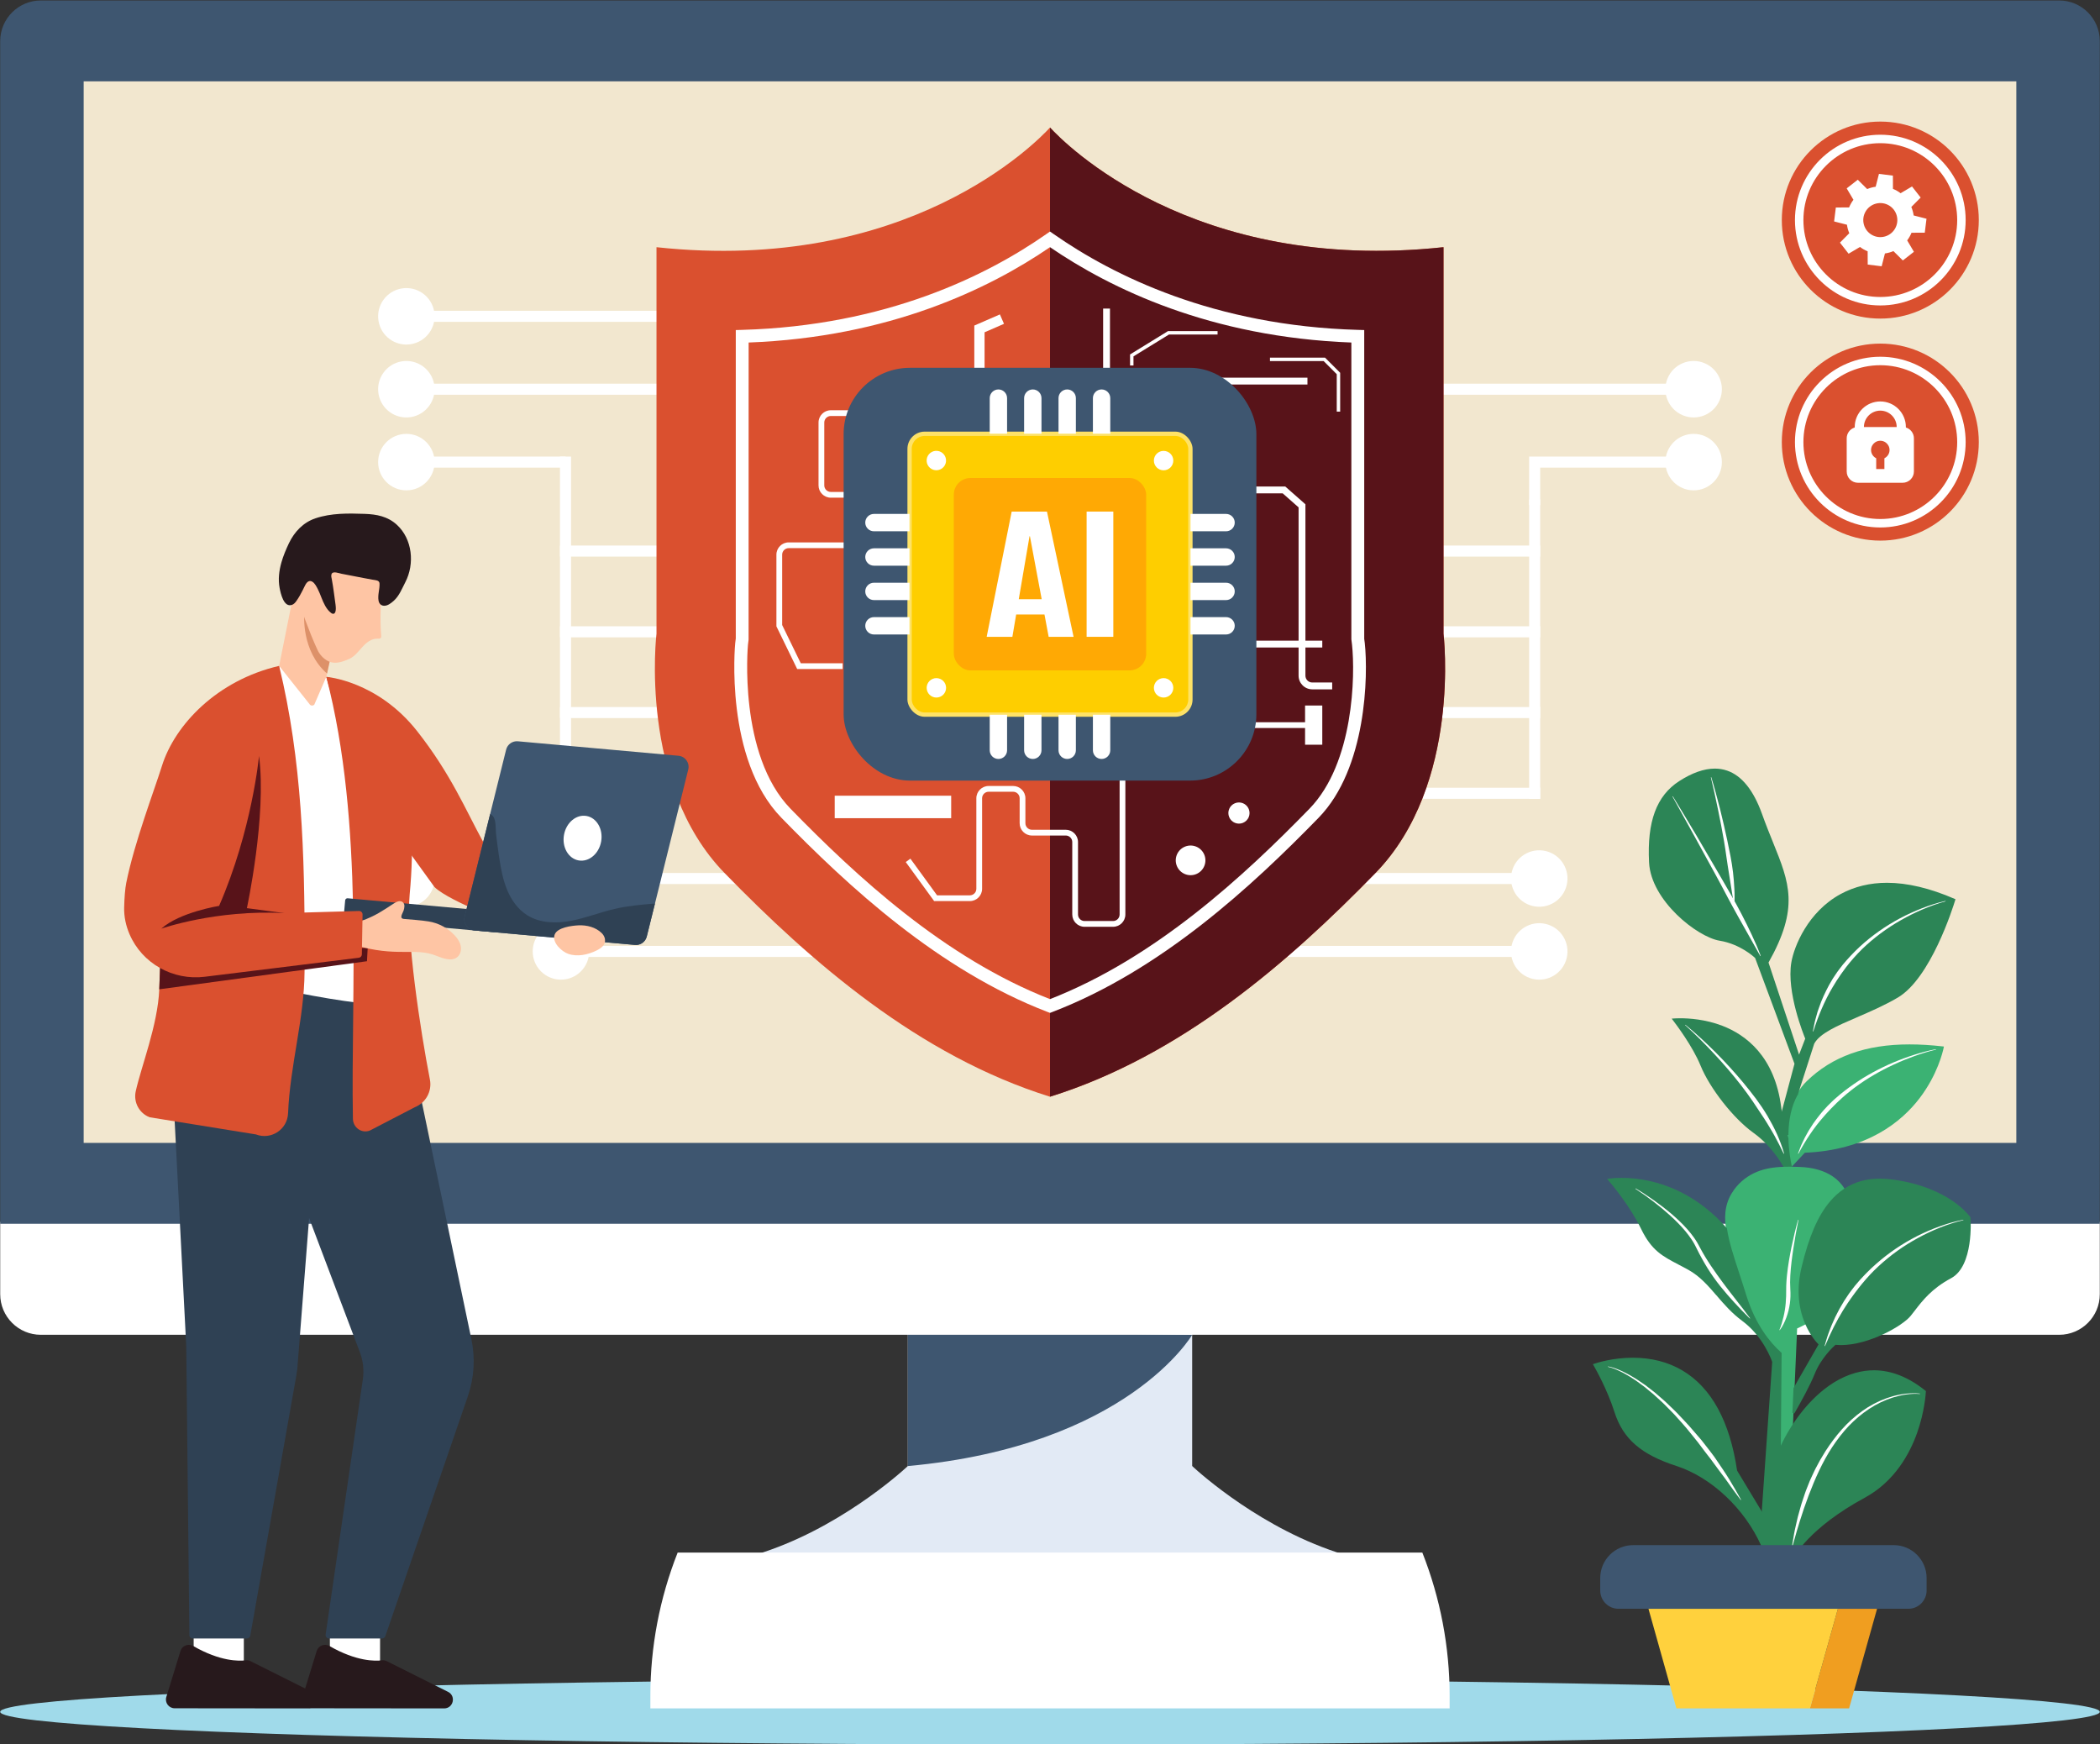<?xml version="1.0" encoding="UTF-8"?>
<svg id="Layer_5" xmlns="http://www.w3.org/2000/svg" version="1.1" viewBox="0 0 1900 1578">
  <rect x="0" y="0" width="1900" height="1578" fill="#333333" stroke="none"/>
  <!-- Generator: Adobe Illustrator 29.6.1, SVG Export Plug-In . SVG Version: 2.1.1 Build 9)  -->
  <ellipse cx="950" cy="1548.663" rx="949.814" ry="29.595" fill="#a0daea"/>
  <path d="M1079.181,1326.82l-.547-.505h-257.268l-.547.504c-6.307,5.819-63.725,57.49-136.799,79.571l.533,3.978h530.892l.534-3.978c-73.197-22.117-130.505-73.754-136.798-79.57Z" fill="#e2eaf5"/>
  <polygon points="1078.634 1204.14 821.366 1204.14 821.366 1331.831 1078.634 1343.612 1078.634 1204.14" fill="#e2eaf5"/>
  <path d="M1078.634,1207.559s-58.368,100.587-257.267,118.756v-122.175l257.267,3.419Z" fill="#3e5670"/>
  <path d="M36.912,1207.559c-20.251,0-36.726-16.474-36.726-36.725v-65.438h1899.627v65.438c0,20.251-16.475,36.725-36.726,36.725H36.912Z" fill="#fff"/>
  <path d="M.186,1107.106V37.166C.186,16.915,16.662.44,36.912.44h1826.176c20.251,0,36.726,16.475,36.726,36.725v1069.94H.186ZM1822.596,1032.248V75.305H77.404v956.943h1745.192Z" fill="#3e5670"/>
  <rect x="75.7" y="73.593" width="1748.6" height="960.36" fill="#f2e7cf"/>
  <path d="M1286.869,1404.566h-673.738c-16.32,41.288-24.7,85.285-24.7,129.681v11.313h723.138v-11.313c0-44.396-8.38-88.393-24.7-129.681h0Z" fill="#fff"/>
  <rect x="1121.008" y="855.72" width="271.731" height="10" fill="#fff"/>
  <circle cx="1392.641" cy="860.72" r="25.547" transform="translate(234.983 2018.353) rotate(-76.717)" fill="#fff"/>
  <rect x="1121.008" y="789.772" width="271.731" height="10" fill="#fff"/>
  <circle cx="1392.641" cy="794.772" r="25.547" transform="translate(299.167 1967.557) rotate(-76.717)" fill="#fff"/>
  <rect x="367.569" y="413.057" width="144.088" height="10" fill="#fff"/>
  <circle cx="367.663" cy="418.061" r="25.547" fill="#fff"/>
  <rect x="367.566" y="789.772" width="411.427" height="10" fill="#fff"/>
  <circle cx="367.663" cy="794.772" r="25.547" transform="translate(-122.561 69.156) rotate(-9.217)" fill="#fff"/>
  <rect x="367.566" y="347.113" width="271.73" height="10" fill="#fff"/>
  <circle cx="367.663" cy="352.113" r="25.547" transform="translate(-51.655 63.44) rotate(-9.217)" fill="#fff"/>
  <rect x="1121.008" y="347.113" width="411.427" height="10" fill="#fff"/>
  <circle cx="1532.338" cy="352.113" r="25.547" transform="translate(620.628 1633.061) rotate(-67.5)" fill="#fff"/>
  <polygon points="1393.507 456.826 1383.507 456.826 1383.507 413.057 1532.439 413.057 1532.439 423.057 1393.507 423.057 1393.507 456.826" fill="#fff"/>
  <circle cx="1532.338" cy="418.061" r="25.547" fill="#fff"/>
  <rect x="367.566" y="281.165" width="271.73" height="10" fill="#fff"/>
  <circle cx="367.663" cy="286.164" r="25.547" transform="translate(-41.091 62.588) rotate(-9.217)" fill="#fff"/>
  <rect x="507.424" y="855.72" width="271.73" height="10" fill="#fff"/>
  <circle cx="507.521" cy="860.72" r="25.547" transform="translate(-459.971 610.97) rotate(-45)" fill="#fff"/>
  <rect x="506.657" y="493.55" width="183.572" height="10" fill="#fff"/>
  <rect x="506.657" y="566.588" width="183.572" height="10" fill="#fff"/>
  <rect x="506.657" y="639.625" width="183.572" height="10" fill="#fff"/>
  <rect x="506.657" y="712.663" width="183.572" height="10" fill="#fff"/>
  <rect x="506.657" y="413.057" width="10" height="386.711" fill="#fff"/>
  <rect x="1209.934" y="712.663" width="183.572" height="10" fill="#fff"/>
  <rect x="1209.934" y="639.625" width="183.572" height="10" fill="#fff"/>
  <rect x="1209.934" y="566.588" width="183.572" height="10" fill="#fff"/>
  <rect x="1209.934" y="493.55" width="183.572" height="10" fill="#fff"/>
  <rect x="1383.507" y="451.826" width="10" height="270.837" fill="#fff"/>
  <path d="M1306.026,223.635v349.629s16.557,136.37-61.612,216.594c-78.208,80.263-175.493,165.218-294.414,202.325-118.921-37.107-216.206-122.062-294.414-202.325-78.169-80.224-61.613-216.594-61.613-216.594V223.635c227.257,24.467,343.503-94.61,356.027-108.258,12.524,13.649,128.77,132.725,356.027,108.258Z" fill="#da502f"/>
  <path d="M1244.417,789.843c-78.208,80.263-175.493,165.218-294.414,202.325V115.362c12.524,13.649,128.77,132.725,356.026,108.258v349.629s16.557,136.37-61.612,216.594Z" fill="#581319"/>
  <path d="M949.999,916.346l-2.085-.799c-98.683-37.87-180.608-113.817-240.954-175.75-51.743-53.105-41.902-156.855-41.779-157.879l.524-4.317v-279.011l5.651-.161c130.292-3.682,221.63-49.157,275.312-86.657l3.33-2.327,3.33,2.327c53.678,37.494,145.014,82.967,275.312,86.657l5.651.161v279.38l.496,3.734c3.145,28.941,1.738,113.461-41.752,158.093-60.346,61.933-142.273,137.88-240.952,175.75l-2.084.799ZM677.338,309.871l-.042,268.785-.566,4.658c-.099.922-9.054,99.498,38.56,148.365,59.089,60.642,139.058,134.87,234.708,172.202,95.647-37.33,175.617-111.558,234.706-172.202,40.352-41.412,41.499-121.295,38.536-148.579l-.581-4.744v-268.484c-127.539-4.809-218.078-48.869-272.661-86.26-54.587,37.394-145.128,81.459-272.661,86.26Z" fill="#fff"/>
  <circle cx="1077.194" cy="778.35" r="13.417" transform="translate(-215.865 471.473) rotate(-22.5)" fill="#fff"/>
  <circle cx="1120.959" cy="735.543" r="9.584" transform="translate(-196.152 484.962) rotate(-22.5)" fill="#fff"/>
  <path d="M762.385,605.255h-41.12l-18.795-38.619v-64.833c0-6.129,4.986-11.115,11.115-11.115h53.767c3.26,0,5.912-2.652,5.912-5.912v-28.623c0-3.26-2.652-5.912-5.912-5.912h-15.659c-6.129,0-11.115-4.986-11.115-11.115v-56.879c0-6.129,4.986-11.115,11.115-11.115h139.498v5.203h-139.498c-3.26,0-5.912,2.652-5.912,5.912v56.879c0,3.26,2.652,5.912,5.912,5.912h15.659c6.129,0,11.115,4.986,11.115,11.115v28.623c0,6.129-4.986,11.115-11.115,11.115h-53.767c-3.26,0-5.912,2.652-5.912,5.912v63.634l16.846,34.616h37.866v5.203Z" fill="#fff"/>
  <path d="M1007.075,838.44h-25.817c-6.129,0-11.115-4.986-11.115-11.115v-65.538c0-3.26-2.652-5.912-5.912-5.912h-30.576c-6.129,0-11.115-4.986-11.115-11.115v-22.579c0-3.26-2.652-5.912-5.912-5.912h-22.154c-3.26,0-5.912,2.652-5.912,5.912v81.9c0,6.129-4.986,11.115-11.115,11.115h-32.275l-25.686-35.316,4.207-3.06,24.128,33.174h29.626c3.26,0,5.912-2.652,5.912-5.912v-81.9c0-6.129,4.986-11.115,11.115-11.115h22.154c6.129,0,11.115,4.986,11.115,11.115v22.579c0,3.26,2.652,5.912,5.912,5.912h30.576c6.129,0,11.115,4.986,11.115,11.115v65.538c0,3.26,2.652,5.912,5.912,5.912h25.817c3.26,0,5.912-2.652,5.912-5.912v-162.812c0-6.129,4.986-11.115,11.115-11.115h164.459v5.203h-164.459c-3.26,0-5.912,2.652-5.912,5.912v162.812c0,6.129-4.986,11.115-11.115,11.115Z" fill="#fff"/>
  <polygon points="890.802 498.827 881.518 498.827 881.518 294.528 904.673 284.449 908.378 292.961 890.802 300.612 890.802 498.827" fill="#fff"/>
  <polygon points="990.362 461.211 984.173 461.211 984.173 341.675 1182.929 341.675 1182.929 347.864 990.362 347.864 990.362 461.211" fill="#fff"/>
  <path d="M1205.317,623.634h-18.029c-6.826,0-12.379-5.553-12.379-12.379v-152.242l-14.368-12.677h-116.071c-6.826,0-12.379-5.553-12.379-12.379v-51.872c0-3.413-2.777-6.189-6.189-6.189h-24.738v-6.189h24.738c6.826,0,12.379,5.553,12.379,12.379v51.872c0,3.413,2.777,6.189,6.189,6.189h118.411l18.217,16.074v155.035c0,3.413,2.777,6.189,6.189,6.189h18.029v6.189Z" fill="#fff"/>
  <rect x="914.889" y="579.589" width="281.459" height="6.189" fill="#fff"/>
  <rect x="914.889" y="579.589" width="6.19" height="64.639" fill="#2f4154"/>
  <polygon points="1212.536 372.389 1209.441 372.389 1209.441 338.529 1197.569 326.657 1149.014 326.657 1149.014 323.562 1198.85 323.562 1212.536 337.247 1212.536 372.389" fill="#fff"/>
  <polygon points="1025.528 330.634 1022.433 330.634 1022.433 320.664 1056.766 299.537 1101.609 299.537 1101.609 302.631 1057.642 302.631 1025.528 322.394 1025.528 330.634" fill="#fff"/>
  <path d="M860.594,740.205h-105.377v-20.345h105.377v20.345Z" fill="#fff"/>
  <rect x="1180.775" y="638.269" width="15.573" height="35.46" fill="#fff"/>
  <rect x="1073.51" y="362.1" width="9.284" height="147.269" fill="#2f4154"/>
  <rect x="998.069" y="279.161" width="6.189" height="206.249" fill="#fff"/>
  <rect x="793.588" y="567.257" width="6.189" height="92.075" fill="#2f4154"/>
  <rect x="809.699" y="527.026" width="6.19" height="169.125" fill="#2f4154"/>
  <rect x="809.699" y="527.026" width="95.798" height="6.189" fill="#2f4154"/>
  <rect x="763.28" y="332.749" width="373.439" height="373.439" rx="60" ry="60" fill="#3e5670"/>
  <rect x="821.013" y="390.481" width="257.973" height="257.973" rx="15.61" ry="15.61" fill="#fee266"/>
  <rect x="824.915" y="394.384" width="250.168" height="250.168" rx="11.708" ry="11.708" fill="#fece00"/>
  <rect x="862.984" y="432.453" width="174.03" height="174.03" rx="15" ry="15" fill="#ffa904"/>
  <path d="M892.706,576.118l22.631-113.301h31.919l24.074,113.301h-22.542l-3.787-20.214h-25.607l-3.426,20.214h-23.263ZM942.477,542.064l-10.639-56.908h-.361l-9.738,56.908h20.738Z" fill="#fff"/>
  <path d="M983.128,576.118v-113.301h24.164v113.301h-24.164Z" fill="#fff"/>
  <circle cx="847.173" cy="416.641" r="8.787" transform="translate(330.142 1206.56) rotate(-82.982)" fill="#fff"/>
  <path d="M1052.776,425.479c-4.845,0-8.787-3.942-8.787-8.787s3.942-8.787,8.787-8.787,8.787,3.942,8.787,8.787-3.942,8.787-8.787,8.787Z" fill="#fff"/>
  <path d="M847.198,631.056c-4.845,0-8.787-3.942-8.787-8.787s3.942-8.787,8.787-8.787,8.787,3.942,8.787,8.787-3.942,8.787-8.787,8.787Z" fill="#fff"/>
  <path d="M1052.776,631.056c-4.845,0-8.787-3.942-8.787-8.787s3.942-8.787,8.787-8.787,8.787,3.942,8.787,8.787-3.942,8.787-8.787,8.787Z" fill="#fff"/>
  <path d="M1117.148,472.788h0c0,4.339-3.517,7.856-7.856,7.856h-32.163v-15.712h32.163c4.339,0,7.856,3.517,7.856,7.856Z" fill="#fff"/>
  <path d="M1117.148,503.908h0c0,4.339-3.517,7.856-7.856,7.856h-32.163v-15.712h32.163c4.339,0,7.856,3.517,7.856,7.856Z" fill="#fff"/>
  <path d="M1117.148,535.028h0c0,4.339-3.517,7.856-7.856,7.856h-32.163v-15.712h32.163c4.339,0,7.856,3.517,7.856,7.856Z" fill="#fff"/>
  <path d="M1117.148,566.148h0c0,4.339-3.517,7.856-7.856,7.856h-32.163v-15.712h32.163c4.339,0,7.856,3.517,7.856,7.856Z" fill="#fff"/>
  <path d="M782.85,472.788h0c0,4.339,3.517,7.856,7.856,7.856h32.163v-15.712h-32.163c-4.339,0-7.856,3.517-7.856,7.856Z" fill="#fff"/>
  <path d="M782.85,503.908h0c0,4.339,3.517,7.856,7.856,7.856h32.163v-15.712h-32.163c-4.339,0-7.856,3.517-7.856,7.856Z" fill="#fff"/>
  <path d="M782.85,535.028h0c0,4.339,3.517,7.856,7.856,7.856h32.163v-15.712h-32.163c-4.339,0-7.856,3.517-7.856,7.856Z" fill="#fff"/>
  <path d="M782.85,566.148h0c0,4.339,3.517,7.856,7.856,7.856h32.163v-15.712h-32.163c-4.339,0-7.856,3.517-7.856,7.856Z" fill="#fff"/>
  <path d="M996.679,686.617h0c-4.339,0-7.856-3.517-7.856-7.856v-32.163h15.712v32.163c0,4.339-3.517,7.856-7.856,7.856Z" fill="#fff"/>
  <path d="M965.559,686.617h0c-4.339,0-7.856-3.517-7.856-7.856v-32.163h15.712v32.163c0,4.339-3.517,7.856-7.856,7.856Z" fill="#fff"/>
  <path d="M934.439,686.617h0c-4.339,0-7.856-3.517-7.856-7.856v-32.163h15.712v32.163c0,4.339-3.517,7.856-7.856,7.856Z" fill="#fff"/>
  <path d="M903.319,686.617h0c-4.339,0-7.856-3.517-7.856-7.856v-32.163h15.712v32.163c0,4.339-3.517,7.856-7.856,7.856Z" fill="#fff"/>
  <path d="M996.679,352.319h0c-4.339,0-7.856,3.517-7.856,7.856v32.163h15.712v-32.163c0-4.339-3.517-7.856-7.856-7.856Z" fill="#fff"/>
  <path d="M965.559,352.319h0c-4.339,0-7.856,3.517-7.856,7.856v32.163h15.712v-32.163c0-4.339-3.517-7.856-7.856-7.856Z" fill="#fff"/>
  <path d="M934.439,352.319h0c-4.339,0-7.856,3.517-7.856,7.856v32.163h15.712v-32.163c0-4.339-3.517-7.856-7.856-7.856Z" fill="#fff"/>
  <path d="M903.319,352.319h0c-4.339,0-7.856,3.517-7.856,7.856v32.163h15.712v-32.163c0-4.339-3.517-7.856-7.856-7.856Z" fill="#fff"/>
  <rect x="298.471" y="1474.681" width="45.391" height="33.787" fill="#fff"/>
  <path d="M405.387,1530.583l-55.418-27.739c-1.387-.694-2.941-.972-4.48-.777-5.799.734-22.891,1.197-47.379-12.937-4.42-2.551-10.06-.393-11.563,4.483l-12.818,41.593c-1.566,5.082,2.23,10.23,7.548,10.235l120.563.119c8.345.008,11.01-11.241,3.547-14.977Z" fill="#27191c"/>
  <rect x="175.22" y="1474.681" width="45.391" height="33.787" fill="#fff"/>
  <path d="M282.136,1530.583l-55.418-27.739c-1.387-.694-2.941-.972-4.48-.777-5.799.734-22.891,1.197-47.379-12.937-4.42-2.551-10.06-.393-11.563,4.483l-12.818,41.593c-1.566,5.082,2.23,10.23,7.548,10.235l120.563.119c8.345.008,11.01-11.241,3.547-14.977Z" fill="#27191c"/>
  <polygon points="295.232 612.337 331.784 676.47 328.173 921.457 235.108 906.816 234.36 627.323 252.553 602.422 295.232 612.337" fill="#fff"/>
  <path d="M345.705,1482.303h-48.044c-1.874,0-3.313-1.663-3.042-3.518l33.665-230.907c1.208-8.288.277-16.747-2.705-24.573l-45.913-121.356-10.199,130.385c-.182,4.154-.654,8.29-1.41,12.378l-41.615,235.053c-.26,1.468-1.536,2.539-3.027,2.539h-49.006c-1.685,0-3.056-1.356-3.074-3.041l-2.823-261.398-12.273-238.343c-2.756-53.516,45.838-95.122,98.315-84.274,39.441,8.154,76.069,14.307,108.896,14.858l63.082,301.612c3.578,17.108,2.465,34.866-3.221,51.393l-74.698,217.118c-.427,1.241-1.595,2.074-2.907,2.074Z" fill="#2f4154"/>
  <path d="M514.49,819.872l-26.288,25.325c-22.895-7.628-80.983-29.081-95.087-42.691l-73.017-101.03-24.866-89.137s46.142,3.35,82.187,49.121c30.465,38.685,43.988,71.445,59.462,99.734,1.368,2.501,56.121,37.832,77.609,58.678Z" fill="#da502f"/>
  <path d="M295.232,612.337s92.46,15.936,75.416,196.893c-3.495,37.106,9.875,124.068,18.325,167.472,2.053,10.548-3.744,21.051-13.739,24.999l-40.539,21.048c-7.463,2.947-15.255-2.626-15.399-10.648-2.035-113.241,10.463-266.816-24.064-399.763Z" fill="#da502f"/>
  <path d="M275.612,857.665c.006,7.233-.019,14.472-.075,21.724-.269,42.248-13.116,84.253-14.908,127.807-.6,14.628-15.397,24.341-29.057,19.088l-96.168-15.513c-9.45-3.635-14.785-13.629-12.598-23.51,5.034-22.742,19.923-59.858,21.297-92.263.525-12.498.899-25.509,1.199-38.875.881-39.281,1.156-81.592,3.048-122.872l104.198-130.828c20.844,85.52,23.04,171.996,23.065,255.243Z" fill="#da502f"/>
  <path d="M332.671,857.665l-.643,11.93-68.238,9.225-119.687,16.177c.525-12.498.899-25.509,1.199-38.875l118.563.974,68.806.568Z" fill="#581319"/>
  <rect x="371.269" y="758.738" width="18.701" height="138.507" rx="2" ry="2" transform="translate(-478.195 1132.75) rotate(-84.85)" fill="#2f4154"/>
  <path d="M622.709,696.128l-30.12,121.273-7.424,29.878c-1.189,4.8-5.704,8.018-10.637,7.579l-145.311-13.098c-6.129-.559-10.319-6.443-8.839-12.414l23.079-92.895,14.466-58.257c1.189-4.8,5.704-8.018,10.636-7.565l145.311,13.098c6.129.546,10.319,6.43,8.839,12.4Z" fill="#3e5670"/>
  <path d="M592.589,817.401l-7.424,29.878c-1.189,4.8-5.704,8.018-10.637,7.579l-145.311-13.098c-6.129-.559-10.319-6.443-8.839-12.414l23.079-92.895c.46.211.907.488,1.354.804,4.43,3.148,3.407,11.934,3.942,16.71.847,7.486,1.839,14.971,2.988,22.431,1.515,9.749,3.307,19.55,7.086,28.657,3.779,9.107,9.729,17.584,18.062,22.854,11.515,7.3,26.208,7.684,39.614,5.159,13.406-2.524,26.184-7.694,39.473-10.771,11.999-2.802,24.326-3.881,36.599-4.894h.013Z" fill="#2f4154"/>
  <ellipse cx="527.085" cy="758.292" rx="20.418" ry="17.076" transform="translate(-311.455 1145.172) rotate(-79.964)" fill="#fff"/>
  <path d="M326.969,833.165c12.944-4.69,19.477-9.422,28.177-15.064,2.539-1.647,6.542-4.395,9.384-1.817,2.088,1.895,1.362,5.179.61,7.526-.738,2.302-4.292,7.083.263,7.522,7.462.719,14.883,1.084,22.323,2.262,8.972,1.419,17.428,5.92,23.614,12.572,2.466,2.652,4.625,5.733,5.433,9.263.808,3.53.052,7.571-2.589,10.049-5.065,4.752-13.17,1.685-19.62-.891-19.443-7.767-35.48,1.899-74.32-9.799-4.436-7.536,7.654-12.927,6.724-21.622Z" fill="#fec5a4"/>
  <path d="M244.91,673.729l-45.737,139.662c-1.786,5.454.582,11.406,5.627,14.143l120.013-3.385c1.78-.05,3.241,1.395,3.211,3.176l-.622,36.089c-.027,1.556-1.196,2.855-2.74,3.046l-139.462,17.202c-28.687,3.539-56.627-11.976-68.018-38.542-3.274-7.634-5.043-15.798-4.845-24.108.217-9.125.883-17.214,1.873-22.173,7.302-36.564,25.308-83.589,32.354-106.057,11.601-36.997,49.783-77.376,105.992-90.361l-7.644,71.306Z" fill="#da502f"/>
  <path d="M234.348,683.904s-6.125,66.732-36.109,135.625c0,0-35.631,5.666-52.291,20.602,0,0,49.456-17.402,111.369-14.059l-33.943-4.489s18.066-83.52,10.974-137.679Z" fill="#581319"/>
  <path d="M523.436,837.141c7.639-.352,15.493,1.719,20.851,6.888,1.558,1.503,2.71,3.386,3.056,5.508.857,5.254-3.423,8.295-7.542,10.33-7.962,3.933-17.419,5.918-25.631,3.083-5.928-2.047-14.961-10.27-12.351-17.408,2.391-6.539,15.605-8.123,21.618-8.4Z" fill="#fec5a4"/>
  <path d="M265.933,535.694l-13.379,66.728,27.303,34.321c.855,1.707,3.123,2.091,4.493.762l10.883-25.168.653-2.983.755-3.416,6.121-27.757.61-2.773-37.438-39.714Z" fill="#fec5a4"/>
  <path d="M275.299,555.811s-2.94,32.962,20.585,53.542l.755-3.416,6.121-27.757-27.462-22.369Z" fill="#dd9169"/>
  <path d="M345.993,525.77c-1.366,13.515-2.383,35.519-1.122,49.044.072.773.127,1.628-.342,2.247-.7.926-2.09.797-3.251.763-5.378-.155-10,3.689-13.596,7.691-3.596,4.002-6.966,8.555-11.909,10.678-4.946,2.124-10.544,4.288-15.994,2.974-5.832-1.407-10.961-6.968-13.066-12.424-6.555-14.101-13.803-34.268-21.273-56.372l14.157-29.881,66.397,25.279Z" fill="#fec5a4"/>
  <path d="M261.42,491.434c4.921-10.305,12.957-18.809,23.952-22.51,14.342-4.829,29.611-4.556,44.557-4.04,10.8.372,20.799,2.257,29.066,9.806,14.239,13.001,16.327,35.472,7.696,52.067-3.033,5.832-5.505,12.429-10.567,16.876-2.348,2.063-5.343,4.459-8.652,4.383-2.783-.064-4.523-2.029-4.981-4.634-.923-5.256,1.145-10.255.895-15.524-.145-3.056-3.779-2.976-6.085-3.393-6.884-1.29-10.283-1.859-17.14-3.247-3.75-.74-7.49-1.461-11.249-2.171-2.195-.423-7.792-2.722-8.946.321-.603,1.628.007,3.464.309,5.086,1.396,7.485,2.235,15.12,3.315,22.668.275,1.909.994,9.046-2.778,8.069-.531-.137-.999-.467-1.428-.818-4.341-3.407-6.662-8.924-8.64-13.921-.984-2.513-1.959-5.057-3.204-7.473-1.109-2.176-2.719-5.398-4.915-6.691-3.952-2.314-6.049,2.035-7.451,4.983-.438.91-.877,1.819-1.326,2.709-1.693,3.396-3.493,6.61-5.718,9.771-1.001,1.435-2.225,2.799-3.865,3.408-7.547,2.842-10.364-10.445-11.28-15.263-1.466-7.705-.496-15.599,1.63-23.084,1.687-5.941,4.146-11.783,6.806-17.38Z" fill="#27191c"/>
  <circle cx="1701.23" cy="199.107" r="89.116" fill="#da502f"/>
  <path d="M1701.23,121.885c-42.58,0-77.221,34.641-77.221,77.222s34.641,77.222,77.221,77.222,77.221-34.641,77.221-77.222-34.641-77.222-77.221-77.222ZM1701.23,268.679c-38.362,0-69.572-31.21-69.572-69.572s31.21-69.572,69.572-69.572,69.572,31.21,69.572,69.572-31.21,69.572-69.572,69.572Z" fill="#fff"/>
  <path d="M1729.288,187.243l8.452-8.52-7.821-10.025-10.318,6.108c-2.106-1.595-4.42-2.92-6.923-3.938l-.053-11.989-12.621-1.566-2.969,11.621c-2.676.368-5.255,1.083-7.677,2.11l-8.518-8.443-10.025,7.821,6.108,10.318c-1.595,2.105-2.92,4.42-3.939,6.923l-11.989.053-1.566,12.621,11.621,2.969c.368,2.676,1.083,5.255,2.12,7.674l-8.452,8.52,7.821,10.025,10.318-6.108c2.106,1.595,4.42,2.92,6.92,3.929l.056,11.998,12.618,1.557,2.971-11.612c2.676-.368,5.252-1.093,7.674-2.12l8.521,8.452,10.025-7.821-6.108-10.318c1.595-2.105,2.92-4.42,3.929-6.92l11.998-.056,1.566-12.621-11.621-2.969c-.368-2.676-1.083-5.255-2.12-7.674ZM1705.347,213.962c-8.199,2.276-16.689-2.525-18.967-10.733-2.276-8.199,2.525-16.689,10.724-18.965,8.208-2.278,16.698,2.523,18.974,10.721,2.278,8.208-2.523,16.698-10.731,18.976Z" fill="#fff"/>
  <circle cx="1701.23" cy="399.966" r="89.116" fill="#da502f"/>
  <path d="M1701.23,322.745c-42.58,0-77.221,34.641-77.221,77.222s34.641,77.222,77.221,77.222,77.221-34.641,77.221-77.222-34.641-77.222-77.221-77.222ZM1701.23,469.539c-38.362,0-69.572-31.21-69.572-69.572s31.21-69.572,69.572-69.572,69.572,31.21,69.572,69.572-31.21,69.572-69.572,69.572Z" fill="#fff"/>
  <path d="M1724.365,386.749v-.434c0-12.757-10.381-23.136-23.138-23.136s-23.138,10.379-23.138,23.136v.44c-4.206,1.265-7.262,5.162-7.262,9.778v30.004c0,5.64,4.57,10.216,10.216,10.216h40.378c5.64,0,10.212-4.576,10.212-10.216v-30.004c0-4.615-3.062-8.519-7.269-9.784ZM1704.934,414.584v9.749h-7.415v-9.749c-2.757-1.363-4.659-4.198-4.659-7.482,0-2.764,1.346-5.217,3.411-6.736,1.384-1.027,3.1-1.63,4.956-1.63s3.572.603,4.962,1.63c2.069,1.52,3.403,3.973,3.403,6.736,0,3.284-1.9,6.118-4.657,7.482ZM1686.401,386.315c0-8.17,6.649-14.825,14.825-14.825s14.825,6.655,14.825,14.825h-29.651Z" fill="#fff"/>
  <path d="M1620.065,1054.446c-1.043-4.814-2.374-12.415-2.796-21.289-.056-1.094-.094-2.22-.122-3.356-.253-13.274,1.741-24.925,5.925-34.634l.076-.176.01-.009c.797-1.842,1.714-3.68,2.726-5.466l.271-.477h.008c2.344-4.032,5.171-7.669,8.407-10.818,23.04-22.46,53.491-33.378,93.09-33.378,9.324,0,19.451.613,30.098,1.822l1.024.116-.209,1.009c-.811,3.919-5.674,24.537-21.754,45.656-16.209,21.28-47.387,47.112-103.878,49.401l-12.496,13.353-.38-1.754Z" fill="#3bb273"/>
  <path d="M1613.765,1056.002c-2.349-4.4-11.272-19.659-27.456-31.263-17.912-12.847-39.333-40.115-47.751-60.784-7.049-17.3-22.073-37.216-25.013-41.033l-1.064-1.381,1.739-.131c1.017-.077,3.166-.205,6.118-.205,7.555,0,22.522.879,37.88,6.766,21.103,8.092,47.49,27.485,53.361,73.914.229,1.838.514,3.717.85,5.587l.027.157c.12.645.241,1.296.37,1.94l.018.102c1.202,6.18,2.957,12.901,5.218,19.979l.041.13.003.136c.235,11.044,1.995,20.368,3.023,24.944l.109.485-1.042,1.113s-1.314-.012-1.763-.012c-1.276,0-2.547.019-3.813.053l-.582.016-.274-.514Z" fill="#2c8556"/>
  <path d="M1610.282,1307.844l.714-83.501c-9.952-8.825-23.533-25.112-32.079-52.749-1.966-6.396-3.918-12.358-5.807-18.125l-.391-1.196c-4.895-14.953-9.122-27.866-10.932-39.209-.094-.573-.18-1.151-.255-1.729-2.012-14.373.258-25.165,7.361-34.988,5.359-7.397,12.709-13.082,21.254-16.438,6.756-2.656,14.34-4.034,23.869-4.339.329-.019.692-.029,1.055-.029,1.258-.037,2.552-.047,3.856-.047.436,0,.862,0,1.298.01h.028c.095,0,.197.002.306.009l.25-.004c.236,0,.474.006.707.013,2.292.029,4.604.101,6.562.168,12.234.425,22.398,3.332,30.208,8.638,4.286,2.912,7.834,6.601,10.544,10.965l.477.769-.75.506c-4.315,2.916-8.38,6.604-12.086,10.96-10.843,12.754-18.967,31.551-25.565,59.155-4.35,18.2-3.31,35.104,3.09,50.243l.337.797-.766.402c-3.284,1.723-6.101,3.027-7.58,3.69l-2.35,53.992-.084,2.028-.969,22.189-.084,2.001-.356,8.08-.138.223c-3.794,5.877-7.135,11.906-9.932,17.919l-1.794-.405Z" fill="#3bb273"/>
  <path d="M1742.471,1258.483l-.02.48c-.1,1.8-1.13,18.14-7.87,37.2-6.61,18.7-20.23,44.09-47.54,58.86-50.14,27.14-64.04,53.39-65.13,55.57l-.11,11.16c-3.35,1.18-6.78,2.16-10.28,2.88-3.88.79-7.74,1.25-11.59,1.41-1.38-11.15-3.41-20.85-6.37-27.49-15.01-33.69-45.17-62.08-76.83-72.33-32.06-10.39-48.3-24.55-56.06-48.87-6.47-20.26-16.89-38.71-18.91-42.2l-.58-.99,1.09-.37c2.68-.92,16.96-5.49,35.03-5.49,16.81,0,31.86,3.86,44.75,11.46,26.33,15.54,43.02,46.04,49.61,90.66l23.15,38.36v.01l11.23,18.62c-4-15.97-8.2-43.77,1.25-70.1.87-2.42,1.87-4.9,2.97-7.37v-.02l.08-.18c2.74-6.13,6.06-12.31,9.89-18.38l.11-.19c.33-.52.67-1.06,1.01-1.58,9.31-14.39,29.15-39.69,57.37-47.58,5.55-1.56,11.19-2.35,16.75-2.35,15.7,0,31.39,6.23,46.63,18.52l.37.3Z" fill="#2c8556"/>
  <path d="M1621.721,1278.183l.969-22.415,22.673-39.517c-1.34-1.314-7.237-7.464-11.912-18.143l-.15-.351c-.078-.18-.157-.362-.232-.548-6.438-15.295-7.479-32.372-3.09-50.747,6.644-27.764,14.831-46.685,25.766-59.545,3.752-4.414,7.871-8.147,12.243-11.096.247-.174.518-.357.788-.532,9.282-6.052,19.813-8.995,32.192-8.995,3.776,0,7.77.288,11.87.853,50.632,6.978,69.08,32.884,69.84,33.983l.146.211.019.255c.131,1.783,2.97,43.795-17.559,54.772-17.496,9.352-25.972,20.37-32.782,29.223-1.217,1.585-2.526,3.278-3.853,4.91-7.375,9.055-37.687,26.37-63.099,26.37-1.67,0-3.318-.074-4.901-.219-1.85,1.615-12.957,11.714-18.823,26.37-4.061,10.167-12.221,25.009-18.351,35.67l-1.755-.509Z" fill="#2c8556"/>
  <path d="M1593.852,1369.044l9.56-136.954c-.503-1.507-8.014-23.021-27.201-37.179-9.298-6.861-16.202-14.857-22.879-22.59l.6-.744-.712.615c-7.822-9.057-15.21-17.612-25.638-23.394-3.207-1.788-6.146-3.326-8.882-4.748-14.705-7.687-24.419-12.765-33.86-32.242-9.983-20.605-26.461-40.247-29.663-43.975l-1.12-1.304,1.703-.24c1.502-.211,5.626-.704,11.486-.704,8.079,0,16.316.893,24.48,2.653,18.534,3.993,45.819,14.648,70.55,42.742l.186.21.04.278c1.669,11.638,6.049,25.016,11.121,40.506,1.787,5.454,4.012,12.241,6.208,19.332,8.47,27.427,21.965,43.596,31.795,52.331l.32.284-.732,86.211-.079.188c-1.081,2.425-2.072,4.886-2.946,7.312-9.559,26.619-4.873,55.013-1.23,69.569l-1.718.715-11.387-18.874Z" fill="#2c8556"/>
  <path d="M1616.256,1027.044c-2.061-6.776-3.649-13.239-4.72-19.211l-.015-.083v-.207l12.063-45.18-35.609-95.674c-1.112-1.065-13.54-12.613-32.109-15.652-20.255-3.319-62.081-36.239-63.853-70.755-1.91-37.017,6.75-60.407,27.255-73.611,11.669-7.522,22.507-11.337,32.213-11.337,3.835,0,7.545.6,11.025,1.783,13.339,4.529,24.018,17.771,31.738,39.358,3.421,9.571,7.006,18.421,9.887,25.531,14.913,36.87,23.92,59.145-4.05,108.801l27.639,83.277,5.587-14.452c-1.219-2.935-17.124-42.042-12.58-68.956,2.43-14.366,14.899-45.791,44.694-61.901,12.432-6.725,26.516-10.135,41.862-10.135,18.397,0,38.985,4.896,61.193,14.551l.77.335-.245.802c-2.198,7.196-22.329,70.802-52.015,88.202-12.246,7.179-25.356,12.835-36.924,17.825-18.001,7.757-33.539,14.453-38.612,23.824l-14.645,45.538v.793l-.396.004c-5.428,9.802-8.225,22-8.313,36.262l-1.841.268Z" fill="#2c8556"/>
  <path d="M1736.907,1261.093c-4.033-.368-8.129-.093-12.144.453-4.022.562-7.987,1.475-11.866,2.651-7.722,2.468-15.1,5.974-21.834,10.45-6.758,4.444-12.928,9.737-18.512,15.577-5.552,5.882-10.463,12.337-14.931,19.07-8.841,13.574-15.44,28.446-21.207,43.58-2.897,7.574-5.492,15.272-7.931,23.034l-1.765,5.845c-.585,1.95-1.244,3.883-1.745,5.858-1.117,3.921-2.166,7.863-3.348,11.784l-.002.007c-.03.1-.135.156-.235.126-.091-.027-.147-.118-.132-.209.615-4.044,1.362-8.067,2.042-12.11.328-2.025.837-4.008,1.26-6.013l1.365-5.996c.236-.998.444-2.003.702-2.996l.823-2.964,1.653-5.931c.277-.989.551-1.979.853-2.96l.971-2.924,1.944-5.851c.627-1.958,1.406-3.863,2.149-5.782l2.28-5.736c.356-.966.832-1.883,1.255-2.821l1.302-2.801,1.302-2.8c.438-.932.85-1.875,1.348-2.779l2.911-5.453c.496-.903.945-1.83,1.48-2.711l1.588-2.653c1.068-1.762,2.08-3.557,3.194-5.29l3.437-5.14c4.713-6.76,9.874-13.225,15.678-19.095,5.837-5.828,12.261-11.086,19.257-15.458,7.007-4.352,14.628-7.687,22.531-9.945,3.971-1.071,8.011-1.871,12.093-2.313,4.081-.425,8.197-.577,12.29-.076.104.013.177.107.164.21-.012.101-.103.174-.204.165h-.015Z" fill="#fff"/>
  <path d="M1455.011,1236.202c3.608.621,7.022,1.889,10.356,3.306,1.654.739,3.342,1.42,4.927,2.3l2.414,1.253c.798.429,1.628.807,2.391,1.295,3.099,1.875,6.264,3.665,9.203,5.788l4.489,3.075,4.305,3.32c1.428,1.116,2.871,2.216,4.288,3.347l4.106,3.562,4.108,3.565c.697.582,1.352,1.207,2,1.84l1.958,1.884,3.918,3.769,1.96,1.885c.659.624,1.309,1.255,1.918,1.925l7.461,7.906c2.548,2.585,4.852,5.38,7.234,8.11,2.368,2.742,4.77,5.458,7.122,8.217,2.249,2.838,4.486,5.688,6.696,8.558l3.296,4.32,1.631,2.172c.53.734,1.033,1.487,1.55,2.229,4.038,6.013,8.196,11.942,11.991,18.103,3.729,6.204,7.393,12.444,10.874,18.779.05.092.017.206-.075.257-.083.046-.186.022-.241-.051l-.004-.006c-4.396-5.756-8.61-11.608-12.758-17.495-.524-.732-1.029-1.478-1.568-2.198l-1.624-2.159-3.241-4.319-6.405-8.684c-.53-.726-1.045-1.462-1.587-2.179l-1.666-2.119-3.297-4.263c-2.186-2.852-4.344-5.724-6.491-8.608-2.23-2.814-4.504-5.594-6.759-8.392-2.279-2.777-4.483-5.624-6.926-8.256l-7.189-8.03c-.587-.682-1.215-1.323-1.851-1.957l-1.891-1.917-3.784-3.835-1.893-1.918c-.626-.645-1.259-1.282-1.933-1.875l-3.974-3.634-3.976-3.637c-1.373-1.155-2.771-2.28-4.156-3.422l-4.154-3.432-4.338-3.189c-2.844-2.204-5.908-4.073-8.918-6.036-.741-.511-1.547-.909-2.322-1.36l-2.347-1.32c-1.543-.926-3.185-1.649-4.798-2.439-3.234-1.53-6.595-2.921-10.081-3.663l-.021-.005c-.102-.021-.167-.122-.145-.223.021-.099.117-.164.216-.147Z" fill="#fff"/>
  <path d="M1776.267,1103.893c-3.586.78-7.126,1.816-10.622,2.944-3.494,1.142-6.964,2.359-10.371,3.736-6.836,2.695-13.478,5.859-19.912,9.375-6.442,3.503-12.682,7.37-18.639,11.626-5.95,4.267-11.621,8.905-16.992,13.855-10.771,9.912-19.837,21.436-28.025,33.472l-2.954,4.603c-.488.77-.997,1.529-1.468,2.31l-1.37,2.369-2.773,4.728-2.563,4.85-1.292,2.425c-.45.8-.793,1.65-1.206,2.468l-2.386,4.961c-.854,1.633-1.495,3.354-2.256,5.031-.735,1.687-1.488,3.371-2.253,5.055l-.004.008c-.043.095-.155.137-.25.094-.086-.039-.129-.135-.103-.224.507-1.775,1.027-3.551,1.563-5.323l.812-2.658c.257-.892.569-1.764.893-2.632,1.317-3.46,2.499-6.993,4.086-10.352.749-1.7,1.497-3.402,2.275-5.092l2.547-4.965,1.29-2.477c.45-.814.938-1.608,1.405-2.412l2.836-4.817c1.008-1.566,2.062-3.103,3.093-4.657l1.569-2.315,1.675-2.239c1.126-1.486,2.256-2.969,3.403-4.438l3.629-4.255c1.19-1.435,2.497-2.765,3.772-4.123,1.291-1.343,2.525-2.738,3.885-4.012l3.996-3.898,4.152-3.728c5.595-4.898,11.476-9.459,17.617-13.629,6.149-4.159,12.563-7.91,19.16-11.281,6.615-3.338,13.412-6.305,20.38-8.792,6.963-2.49,14.059-4.627,21.339-5.964.103-.019.201.049.22.152.019.1-.046.197-.145.218l-.008.002Z" fill="#fff"/>
  <path d="M1609.981,1203.119c1.61-3.907,2.779-7.945,3.732-11.992.256-1.007.417-2.039.65-3.047.213-1.015.356-2.044.538-3.062.162-1.022.292-2.049.44-3.071.143-1.023.205-2.057.312-3.082.368-4.119.463-8.215.428-12.376.03-2.172.02-4.344.196-6.484.092-2.152.317-4.279.525-6.408.863-8.506,2.368-16.876,4.028-25.2.864-4.156,1.799-8.294,2.788-12.417.979-4.126,2.027-8.233,3.166-12.318.028-.1.132-.159.233-.131.096.027.153.126.134.222-1.676,8.296-3.22,16.619-4.461,24.978-1.281,8.346-2.402,16.729-2.875,25.108-.238,4.187-.276,8.373.002,12.482.284,4.3.2,8.686-.412,12.981-.184,1.071-.325,2.146-.546,3.209-.234,1.06-.42,2.127-.693,3.177-.557,2.095-1.138,4.18-1.908,6.202-1.5,4.047-3.358,7.979-5.956,11.428-.063.084-.182.1-.265.038-.07-.053-.093-.146-.061-.224l.005-.012Z" fill="#fff"/>
  <path d="M1479.962,1075.183c5.682,3.356,11.188,6.994,16.573,10.812,5.377,3.829,10.633,7.841,15.682,12.123,5.032,4.298,9.858,8.865,14.302,13.83,2.205,2.497,4.31,5.096,6.247,7.838.471.695.96,1.378,1.417,2.085l1.336,2.148,1.235,2.22,1.169,2.172c6.094,11.588,13.671,22.246,21.444,32.757,1.938,2.638,3.932,5.237,5.938,7.834l6.046,7.784c4.051,5.184,8.12,10.375,12.012,15.716.062.085.043.203-.041.265-.076.055-.18.046-.245-.018-4.711-4.632-9.286-9.381-13.753-14.244-2.248-2.419-4.424-4.904-6.602-7.394-2.158-2.506-4.267-5.058-6.349-7.638-4.131-5.184-8-10.599-11.499-16.251-3.485-5.66-6.709-11.478-9.641-17.43l-1.109-2.211-1.106-2.13-1.214-2.082c-.417-.688-.869-1.358-1.302-2.038-1.787-2.69-3.758-5.275-5.842-7.775-4.203-4.976-8.833-9.621-13.692-14.017-9.704-8.818-20.226-16.787-31.204-24.031l-.004-.003c-.087-.058-.111-.174-.054-.262.056-.084.168-.109.254-.059Z" fill="#fff"/>
  <path d="M1751.512,949.579c-3.279.739-6.525,1.66-9.744,2.636-3.224.967-6.418,2.031-9.585,3.164-6.334,2.269-12.562,4.821-18.651,7.656-6.1,2.81-12.064,5.905-17.859,9.276-1.437.863-2.898,1.685-4.315,2.58l-4.244,2.689c-2.775,1.875-5.563,3.728-8.235,5.741l-2.021,1.485c-.667.504-1.313,1.035-1.97,1.551-1.301,1.049-2.638,2.052-3.907,3.138l-3.791,3.272c-1.259,1.094-2.445,2.27-3.671,3.4l-1.831,1.702-1.759,1.775c-1.171,1.184-2.38,2.331-3.519,3.545l-3.413,3.645c-.585.593-1.135,1.218-1.673,1.852l-1.634,1.888c-8.856,9.976-16.139,21.232-22.547,33.119l-.003.006c-.049.092-.164.126-.256.077-.084-.045-.12-.145-.087-.232.587-1.585,1.186-3.171,1.804-4.752l.933-2.372c.338-.778.708-1.542,1.061-2.314l2.186-4.613c.793-1.505,1.642-2.979,2.463-4.473l1.243-2.236,1.375-2.155c.924-1.433,1.832-2.88,2.773-4.304,2.021-2.746,3.957-5.571,6.164-8.18l1.631-1.977c.538-.664,1.087-1.319,1.672-1.941l3.477-3.765c1.166-1.248,2.435-2.394,3.648-3.596l1.849-1.771,1.924-1.689c5.105-4.532,10.536-8.667,16.124-12.542,2.774-1.97,5.657-3.773,8.524-5.594l4.378-2.605c1.46-.866,2.963-1.658,4.441-2.49,5.96-3.247,12.07-6.203,18.3-8.864,6.241-2.638,12.599-4.981,19.045-7.032,6.446-2.05,12.981-3.816,19.631-5.068.102-.019.201.048.22.151.019.1-.045.197-.144.219h-.006Z" fill="#fff"/>
  <path d="M1524.934,927.135c4.789,3.899,9.415,7.985,13.965,12.157,4.546,4.177,9.008,8.447,13.384,12.809,8.722,8.752,17.067,17.89,24.991,27.404,3.949,4.768,7.79,9.631,11.529,14.581,3.696,4.983,7.151,10.15,10.345,15.478,3.124,5.372,6.055,10.86,8.621,16.52,2.526,5.677,4.733,11.498,6.396,17.467.028.101-.031.205-.132.233-.09.025-.184-.021-.223-.103-2.672-5.575-5.458-11.038-8.415-16.403-1.557-2.643-3.001-5.337-4.632-7.93-1.539-2.643-3.207-5.211-4.831-7.8-3.33-5.133-6.716-10.225-10.171-15.286-3.468-5.052-7.089-10.006-10.843-14.864-7.565-9.671-15.58-19.01-23.994-27.986-8.371-9.016-17.096-17.728-26.233-25.988l-.003-.003c-.077-.07-.083-.189-.013-.267.068-.075.182-.083.259-.02Z" fill="#fff"/>
  <path d="M1760.17,815.454c-3.548.908-7.045,2.057-10.5,3.283-3.458,1.226-6.878,2.555-10.246,4.005-6.743,2.88-13.318,6.14-19.667,9.782-12.721,7.237-24.553,15.998-35.022,26.136-5.19,5.116-10.019,10.575-14.459,16.326l-3.213,4.398c-1.114,1.435-2.084,2.969-3.099,4.474l-1.523,2.255-.762,1.128-.711,1.16-2.845,4.642c-7.424,12.497-13.037,26.022-17.512,40.048l-.002.006c-.032.099-.138.154-.237.123-.092-.03-.146-.123-.128-.215.34-1.811.694-3.623,1.064-5.434.375-1.81.715-3.635,1.237-5.409l1.489-5.354.377-1.34.455-1.313.919-2.626c2.344-7.053,5.557-13.793,9.06-20.362l2.817-4.827c.236-.401.465-.808.715-1.201l.777-1.162,1.554-2.323c2.013-3.14,4.38-6.028,6.635-8.988,4.773-5.72,9.88-11.138,15.313-16.2,10.932-10.056,23.158-18.619,36.191-25.598,6.531-3.466,13.263-6.532,20.14-9.206,6.876-2.672,13.9-4.972,21.104-6.579.102-.023.202.041.225.143.022.1-.039.199-.137.224l-.008.002Z" fill="#fff"/>
  <path d="M1513.558,720.47c7.18,11.702,14.211,23.491,21.255,35.276,6.982,11.82,13.915,23.67,20.794,35.554,6.855,11.896,13.915,23.69,20.193,35.916l4.661,9.194c1.491,3.099,3.012,6.182,4.465,9.298,1.471,3.108,2.84,6.27,4.235,9.413,1.359,3.162,2.619,6.374,3.846,9.586.037.098-.012.207-.109.244-.089.034-.187-.003-.233-.084l-.002-.004-20.191-35.859-4.968-9.003-4.858-9.065-4.806-9.097-4.871-9.063c-6.544-12.058-13.144-24.089-19.796-36.092l-19.942-36.023c-.051-.091-.018-.206.073-.257.088-.049.2-.019.253.066Z" fill="#fff"/>
  <path d="M1548.31,703.208c1.432,4.691,2.787,9.403,4.072,14.136,1.301,4.728,2.553,9.47,3.768,14.223,2.377,9.518,4.583,19.082,6.623,28.689.99,4.81,2.012,9.615,2.932,14.444.97,4.819,1.645,9.695,2.271,14.571.482,4.899,1.022,9.788,1.199,14.715.306,4.91.262,9.851.093,14.769-.004.105-.091.186-.196.183-.09-.003-.164-.069-.18-.154v-.007c-.914-4.851-1.535-9.693-2.361-14.518-.407-2.412-.7-4.832-1.148-7.237l-1.15-7.231c-.838-4.811-1.491-9.645-2.219-14.476-.352-2.417-.647-4.844-1.047-7.254l-1.164-7.24c-1.661-9.636-3.491-19.25-5.494-28.831-1.949-9.594-4.085-19.153-6.364-28.68-.025-.101.036-.204.137-.229.097-.025.197.034.227.128Z" fill="#fff"/>
  <polygon points="1698.295 1455.449 1672.983 1545.56 1637.546 1545.56 1662.858 1455.449 1698.295 1455.449" fill="#f09e20"/>
  <polygon points="1662.858 1455.449 1637.554 1545.56 1516.773 1545.56 1491.469 1455.449 1662.858 1455.449" fill="#ffd13d"/>
  <path d="M1743.124,1427.605v11.303c0,9.105-7.405,16.517-16.51,16.517h-62.086c-.083-.007-.166-.007-.249,0h-199.936c-9.105,0-16.517-7.412-16.517-16.517v-11.303c0-16.411,13.359-29.763,29.77-29.763h235.758c16.419,0,29.77,13.351,29.77,29.763Z" fill="#3e5670"/>
</svg>